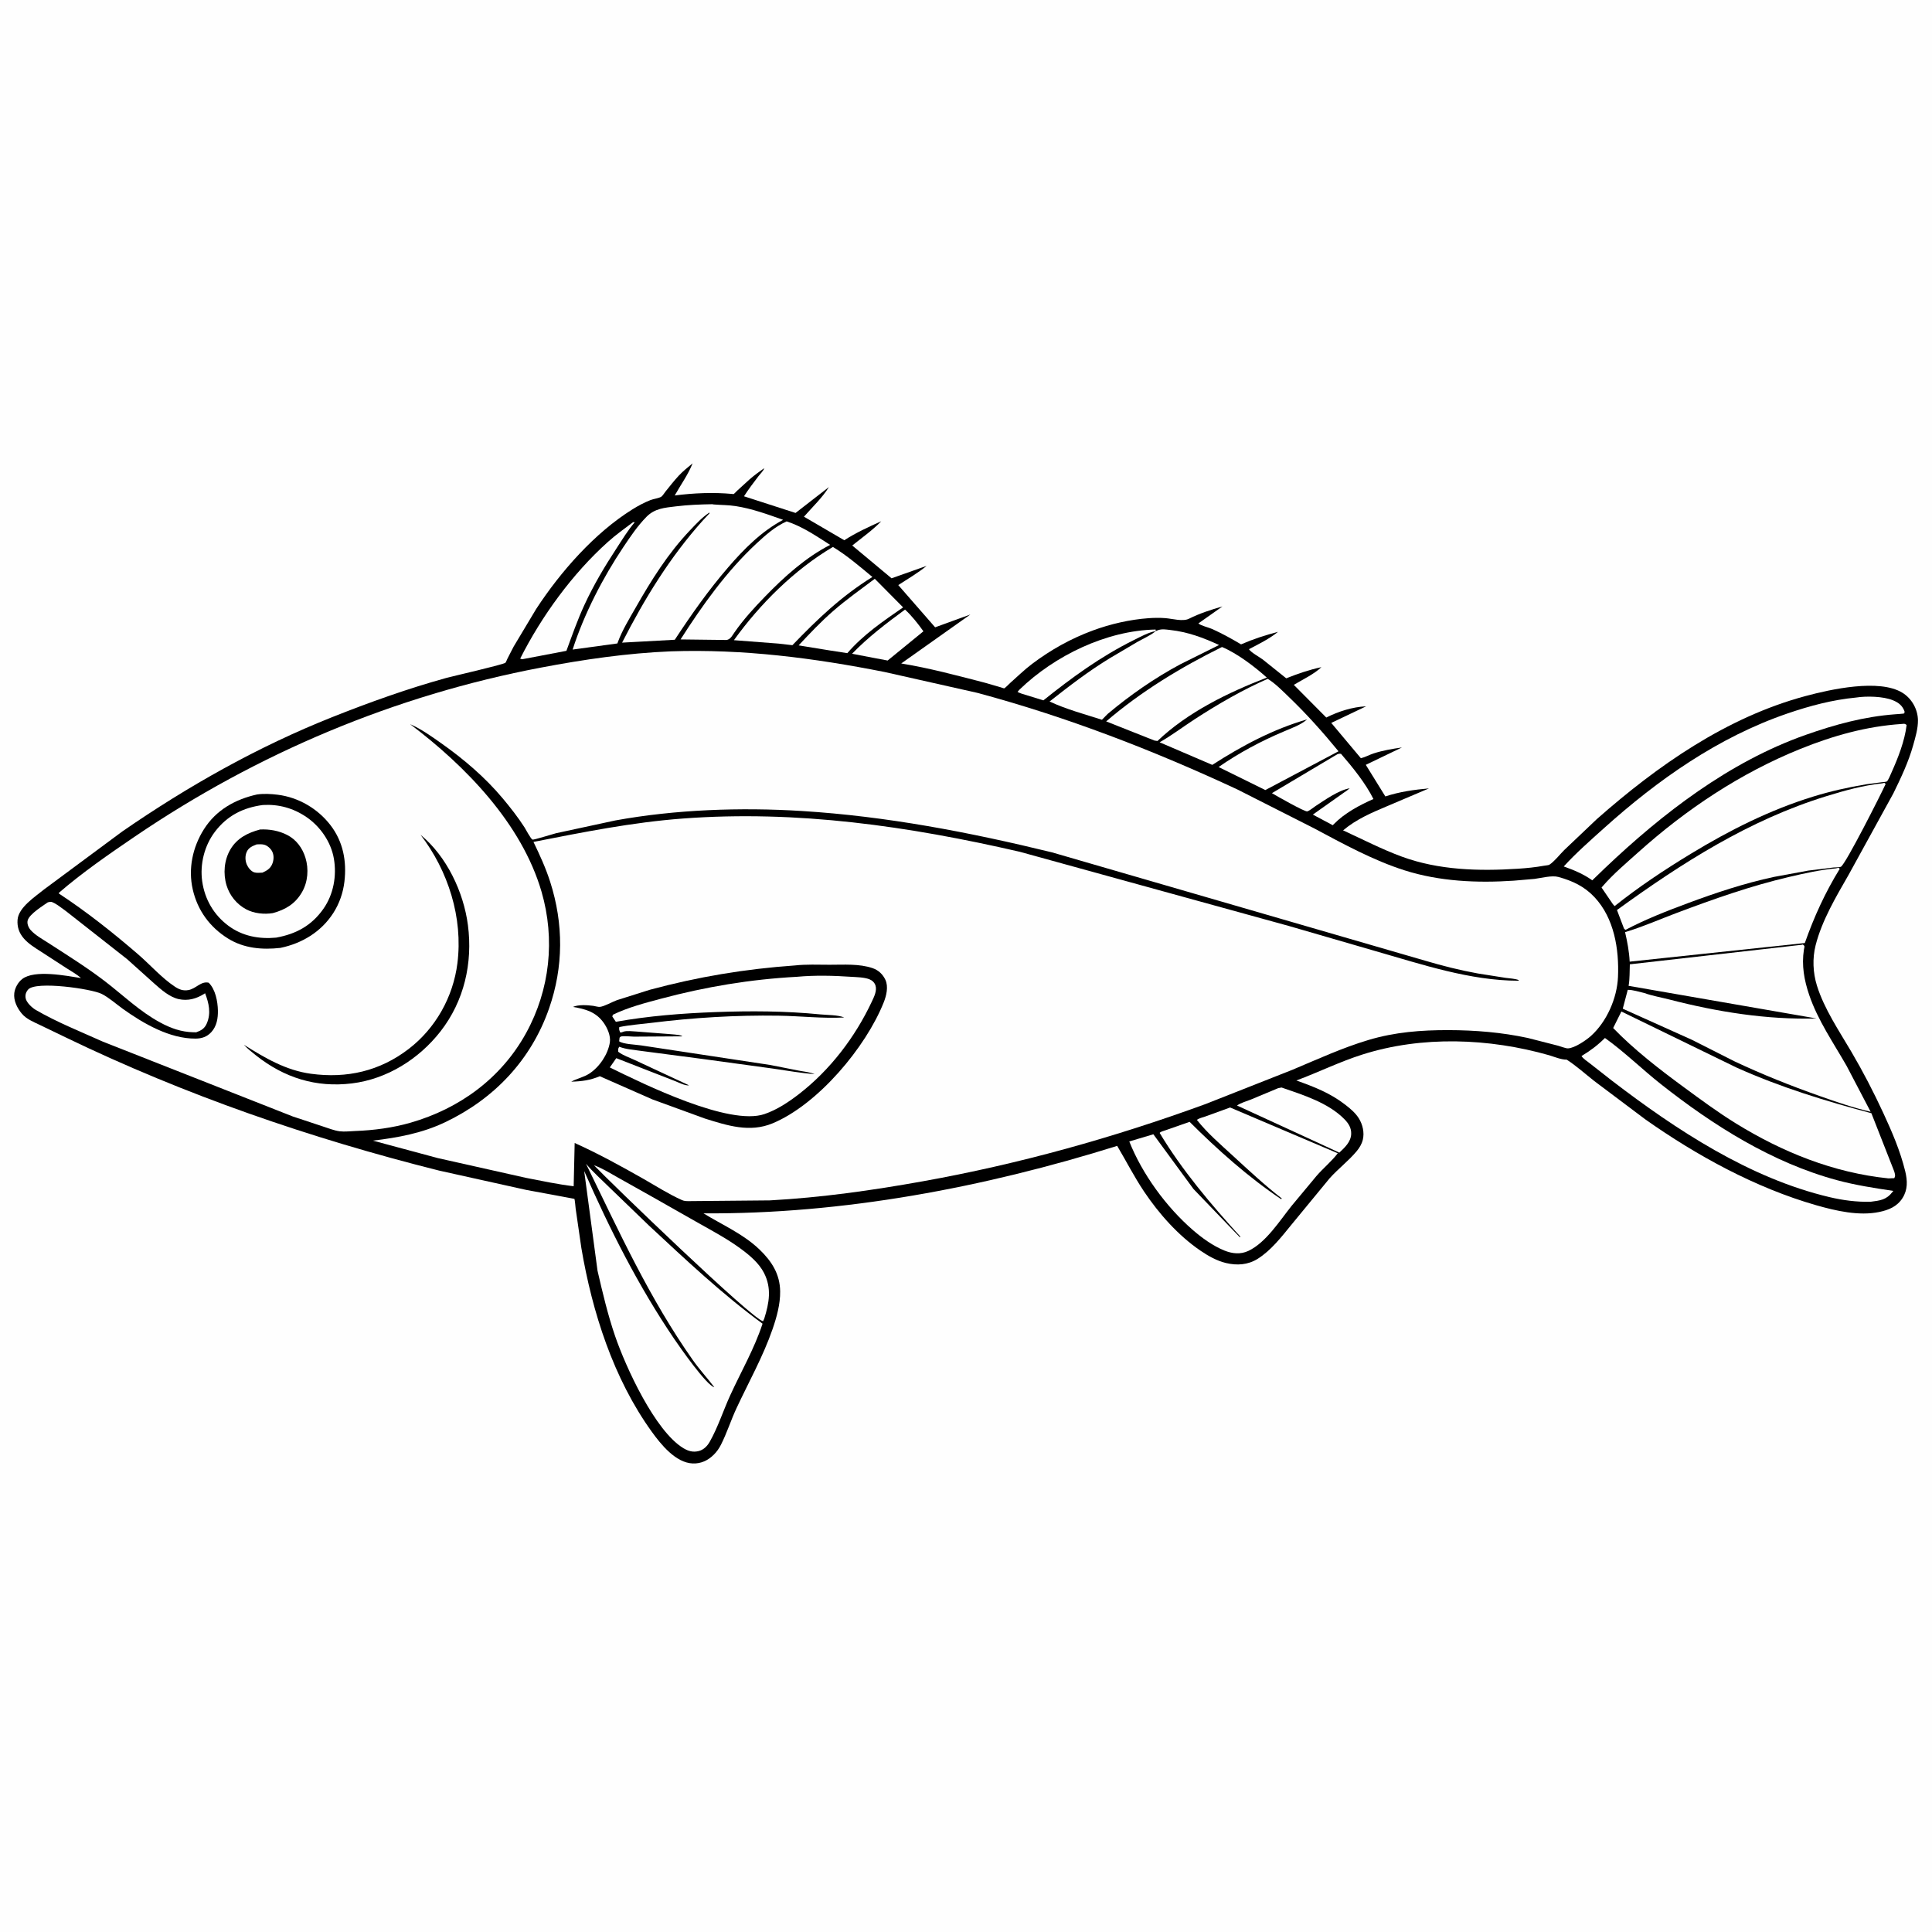 <svg version="1.1" xmlns="http://www.w3.org/2000/svg" style="display: block;" viewBox="0 0 2048 2048" width="1024" height="1024">
<path transform="translate(0,0)" fill="rgb(254,254,254)" d="M -0 -0 L 2048 0 L 2048 2048 L -0 2048 L -0 -0 z"/>
<path transform="translate(0,0)" fill="rgb(0,0,0)" d="M 734.184 491.179 C 729.543 502.981 721.458 514.102 715.241 525.222 C 735.402 522.633 756.12 521.734 776.401 523.619 C 776.802 523.656 777.223 523.875 777.602 523.74 C 778.334 523.481 780.713 520.817 781.324 520.246 L 794.578 508.152 C 799.528 503.851 804.792 500.031 810.146 496.255 C 809.546 498.737 805.691 502.58 804.076 504.688 C 798.709 511.696 793.422 518.65 788.662 526.093 L 843.312 543.747 L 878.662 516.32 C 871.896 527.372 860.8 537.913 852.228 547.712 L 894.976 572.681 C 907.234 564.758 920.869 558.521 934.162 552.538 C 925.11 561.917 913.616 570.096 903.412 578.258 L 945.098 613.016 L 982.231 599.863 C 973.153 607.37 962.086 613.754 952.2 620.203 L 991.283 664.974 L 1028.64 651.384 L 955.333 703.303 C 985.421 708.238 1014.65 716.103 1044.13 723.744 L 1060.73 728.543 C 1061.08 728.654 1064.09 729.77 1064.37 729.7 C 1065.56 729.392 1069.65 725.018 1070.75 724.047 C 1078.53 717.168 1085.95 709.864 1094.26 703.612 C 1113.9 688.817 1135.23 676.923 1158.3 668.39 C 1176.9 661.515 1197.7 656.717 1217.5 655.309 C 1223.37 654.891 1229.43 654.801 1235.3 655.249 C 1242.54 655.801 1253.89 659.136 1260.34 655.895 C 1271.63 650.221 1283.72 646.329 1295.82 642.853 L 1270.36 660.841 C 1272.71 663.19 1281.5 665.205 1284.98 666.785 C 1295.51 671.564 1305.66 677.127 1315.58 683.053 C 1328.53 677.443 1341.07 673.335 1354.75 669.779 C 1345.82 677.036 1334.13 682.869 1323.94 688.163 C 1326.15 691.714 1334.86 696.318 1338.65 699.152 L 1363.47 719.04 C 1375.84 714.13 1387.69 710.015 1400.74 707.208 C 1393.08 714.604 1380.73 720.391 1371.49 725.975 L 1405.91 760.613 C 1418.85 754.147 1433.62 749.362 1448.14 748.731 L 1411.19 766.318 L 1442.6 803.751 C 1447.19 802.66 1451.57 800.124 1456.11 798.656 C 1465.96 795.469 1475.89 793.825 1486.11 792.338 L 1447.8 810.763 L 1468.53 844.251 C 1483.46 839.283 1499.15 837.096 1514.76 835.737 L 1470.79 854.411 C 1453.82 861.599 1438.02 868.233 1423.73 880.224 C 1444.35 889.664 1464.75 900.275 1486.05 908.089 C 1525.13 922.425 1567.69 923.566 1608.78 920.906 C 1618.21 920.296 1627.65 919.374 1636.95 917.673 C 1638.07 917.466 1641.5 917.215 1642.39 916.645 C 1647.61 913.321 1653.51 905.71 1658.06 901.185 L 1692.82 868.176 C 1757.05 811.577 1830.11 760.374 1913.89 737.855 C 1940.45 730.717 1991.9 719.278 2016.53 734.289 C 2026.46 740.343 2032.9 751.724 2033.1 763.312 C 2033.25 772.189 2030.42 781.515 2028.05 790 C 2023.08 807.759 2015.13 824.482 2007.05 841 L 1959.49 927.544 C 1946.12 950.866 1931.3 975.807 1924.64 1001.99 C 1921.11 1015.88 1921.78 1031.13 1926.02 1044.77 C 1933.68 1069.41 1949.47 1092.71 1962.5 1114.88 C 1974.83 1135.86 1986.12 1157.66 1996.34 1179.74 C 2005.62 1199.78 2014.35 1220.04 2019.6 1241.54 C 2022.03 1251.53 2022.4 1261.07 2016.77 1269.95 C 2011.01 1279.02 2002.13 1282.68 1991.97 1284.77 C 1970.55 1289.2 1946.06 1283.54 1925.37 1277.63 C 1860.98 1259.22 1798.55 1224.98 1744 1186.51 L 1689.98 1145.91 C 1680.29 1138.31 1671.16 1130 1660.81 1123.28 C 1654.84 1123.31 1647.99 1120.4 1642.24 1118.63 C 1578.59 1100.48 1507.43 1097.71 1443.94 1117.93 C 1420.08 1125.53 1397.63 1136.63 1374.21 1145.36 C 1393.02 1152.08 1410.11 1158.67 1426.07 1171.07 C 1431.41 1175.22 1436.68 1179.6 1440.35 1185.38 C 1444.47 1191.9 1446.53 1200.67 1444.62 1208.25 C 1443.48 1212.78 1441.09 1216.75 1438.13 1220.31 C 1429.67 1230.48 1418.45 1239.01 1409.5 1249 L 1368.89 1298.35 C 1358.45 1311.14 1347.37 1325.5 1333.23 1334.38 C 1322.89 1340.89 1311.19 1341.64 1299.5 1338.83 C 1289.8 1336.49 1280.67 1331.3 1272.5 1325.73 C 1248.96 1309.69 1228.53 1286.6 1212.77 1263.1 C 1202.31 1247.51 1193.83 1230.8 1184.26 1214.68 C 1043.36 1258.76 893.611 1287.22 745.717 1286.19 C 765.868 1298.59 787.884 1307.97 805.212 1324.64 C 818.073 1337.01 826.796 1350.63 826.997 1369 C 827.145 1382.51 823.321 1396.25 818.943 1408.93 C 808.977 1437.8 793.657 1465.07 780.744 1492.72 C 774.782 1505.48 770.541 1519.12 764.147 1531.65 C 762.144 1535.58 759.681 1539.04 756.539 1542.14 C 750.377 1548.23 742.965 1551.68 734.243 1551.32 C 716.212 1550.59 700.57 1531.11 690.872 1517.66 C 650.272 1461.36 627.758 1390.86 616.269 1322.95 L 610.227 1281.26 C 610.05 1279.94 609.402 1271.45 608.843 1270.82 C 608.733 1270.7 562.763 1262.3 558.023 1261.4 L 465.375 1240.85 C 329.16 1206.67 196.678 1161 70.109 1099.91 L 42.18 1086.46 C 35.559 1083.27 28.095 1080.35 23.236 1074.62 C 18.241 1068.74 14.196 1060.64 15.148 1052.72 C 15.814 1047.19 19.151 1041.19 23.563 1037.79 C 36.672 1027.68 70.063 1034.34 85.828 1036.79 C 81.381 1032.72 75.657 1029.66 70.581 1026.38 L 43.019 1008.5 C 36.717 1004.45 30.212 1000.5 25.238 994.788 C 20.249 989.064 18.04 982.552 18.615 975 C 19.616 961.872 37.153 950.683 46.685 942.854 L 129.523 881.462 C 199.189 833.346 273.533 791.418 352.328 760.115 C 391.861 744.409 432.207 729.954 473.214 718.61 C 479.222 716.948 533.035 704.678 535.76 702.552 C 536.278 702.147 537.691 698.637 538.013 697.988 L 544.428 685.508 L 568.346 645.572 C 594.182 606.012 630.212 565.013 670.363 539.959 C 676.496 536.132 682.819 532.754 689.551 530.097 C 692.574 528.903 698.65 528.1 701.067 526.49 C 702.371 525.621 704.446 522.301 705.524 520.971 C 710.104 515.317 714.623 509.461 719.586 504.141 C 723.976 499.435 729.236 495.288 734.184 491.179 z"/>
<path transform="translate(0,0)" fill="rgb(254,254,254)" d="M 959.362 646.19 C 966.584 652.815 973.184 661.236 978.868 669.202 L 940.949 700.179 L 925.378 697.248 L 903.211 693.001 C 920.279 675.399 939.635 660.638 959.362 646.19 z"/>
<path transform="translate(0,0)" fill="rgb(254,254,254)" d="M 1082.99 735.311 C 1081.49 734.853 1080.09 734.142 1078.65 733.5 C 1079.36 732.556 1080.02 731.685 1080.87 730.861 C 1117.94 695.05 1172.9 668.311 1225 667.336 L 1225.12 669.008 C 1217.65 670.193 1208.79 675.08 1202.04 678.433 C 1166.71 695.975 1136.69 717.888 1106.03 742.411 L 1082.99 735.311 z"/>
<path transform="translate(0,0)" fill="rgb(254,254,254)" d="M 927.299 613.541 L 957.337 643.839 C 936.018 658.606 915.299 672.595 898.19 692.374 L 879.239 689.441 L 846.588 684.129 C 858.389 671.503 870.299 658.903 883.356 647.553 C 897.339 635.399 912.511 624.674 927.299 613.541 z"/>
<path transform="translate(0,0)" fill="rgb(254,254,254)" d="M 671.095 553.5 L 672.86 553.627 C 665.586 562.025 659.71 571.853 653.63 581.134 C 640.827 600.68 629.229 620.178 619.422 641.43 C 612.163 657.161 606.397 673.643 600.428 689.9 L 553.5 698.838 L 551.41 698.166 C 574.126 653.126 606.856 608.082 644.498 574.372 C 652.863 566.881 662.128 560.249 671.095 553.5 z"/>
<path transform="translate(0,0)" fill="rgb(254,254,254)" d="M 1354.9 1153.5 L 1358.5 1152.8 C 1381.33 1160.72 1407.81 1168.81 1425.14 1186.4 C 1429.52 1190.84 1432.59 1195.71 1432.31 1202.16 C 1431.93 1210.59 1425.46 1216.42 1419.74 1221.85 L 1397.25 1211.42 L 1311.29 1171.89 C 1315.41 1168.97 1321.22 1167.48 1325.97 1165.57 L 1354.9 1153.5 z"/>
<path transform="translate(0,0)" fill="rgb(254,254,254)" d="M 1417.66 799.5 C 1420.17 798.811 1418.89 798.958 1421.5 799.062 C 1433.8 813.291 1447.5 830.148 1455.89 846.989 C 1440.99 853.599 1425.39 861.886 1413.91 873.617 L 1412.79 874.768 L 1391.67 863.514 L 1425.09 839.862 C 1427.15 838.654 1428.92 837.093 1430.76 835.587 C 1418.82 837.721 1404.58 847.933 1394.57 854.435 C 1392.18 855.983 1388.4 859.296 1385.77 860.105 C 1383.3 860.868 1352.13 843.089 1348.3 840.786 L 1417.66 799.5 z"/>
<path transform="translate(0,0)" fill="rgb(254,254,254)" d="M 629.634 1235.19 C 638.661 1238.5 646.81 1243.64 655.145 1248.33 L 690.581 1268.22 L 740.967 1296.8 C 755.932 1305.21 771.026 1313.32 784.908 1323.48 C 794.382 1330.42 804.444 1338.75 809.885 1349.38 C 818.209 1365.65 815.337 1381.22 810.156 1397.74 L 808.901 1400.5 C 798.971 1400.13 646.024 1252.55 629.634 1235.19 z"/>
<path transform="translate(0,0)" fill="rgb(254,254,254)" d="M 882.927 579.782 C 897.923 588.909 911.296 600.438 924.769 611.619 C 891.888 632.009 866.58 656.26 839.964 683.929 L 825.24 682.236 L 777.985 678.625 C 805.576 640.245 842.076 603.918 882.927 579.782 z"/>
<path transform="translate(0,0)" fill="rgb(254,254,254)" d="M 1225.12 669.008 L 1227.47 668.027 C 1231.84 666.489 1236.03 667.318 1240.5 667.815 C 1259.11 669.88 1275.33 675.919 1292.24 683.733 L 1251.25 704.134 C 1223.95 718.74 1197.85 736.87 1174.17 756.798 L 1168.11 762.962 C 1149.71 757.091 1130.07 751.823 1112.59 743.623 C 1133.35 727.273 1153.97 711.394 1176.58 697.642 L 1206.07 680.222 C 1211.84 676.983 1218.83 673.927 1224.03 669.884 L 1225.12 669.008 z"/>
<path transform="translate(0,0)" fill="rgb(254,254,254)" d="M 1295.38 685.851 C 1311.67 692.691 1329.86 706.612 1342.92 718.277 C 1302.14 733.995 1258.96 754.889 1226.95 785.5 L 1223.78 785.005 L 1172.58 764.714 C 1209.57 733.015 1251.78 707.367 1295.38 685.851 z"/>
<path transform="translate(0,0)" fill="rgb(254,254,254)" d="M 833.875 552.69 C 850.599 558.07 865.297 568.245 879.983 577.599 C 854.15 590.838 831.221 611.483 811.141 632.215 C 799.441 644.294 788.117 656.571 778.526 670.42 C 776.167 673.828 774.422 677.659 770.249 678.412 L 721.41 677.818 C 744.501 641.66 770.33 605.414 801.908 576.123 C 811.62 567.115 821.697 558.133 833.875 552.69 z"/>
<path transform="translate(0,0)" fill="rgb(254,254,254)" d="M 50.712 956.5 C 51.809 956.332 52.898 955.895 54.003 955.995 C 57.874 956.348 67.86 964.411 71.097 966.736 L 134.882 1016.85 L 163.442 1042.51 C 170.71 1048.95 179.707 1056.98 189.466 1059.11 C 199.203 1061.24 208.18 1058.75 216.466 1053.49 L 217.402 1052.88 C 221.413 1063.36 223.907 1074.02 219.227 1084.85 C 216.881 1090.28 213.414 1092.34 208.03 1094.27 L 205.077 1094.25 C 192.066 1093.95 180.915 1089.94 169.594 1083.78 C 147.827 1071.93 131.101 1055.47 111.694 1040.54 C 92.393 1025.69 71.348 1012.59 50.905 999.354 C 44.724 995.354 37.317 991.36 32.435 985.818 C 30.23 983.315 28.405 979.099 29.331 975.705 C 31.184 968.915 45.207 960.382 50.712 956.5 z"/>
<path transform="translate(0,0)" fill="rgb(254,254,254)" d="M 1701.32 1100.3 C 1722.02 1115.09 1740.65 1133.47 1760.68 1149.29 C 1816.15 1193.1 1878.66 1232.52 1947.36 1251.06 C 1966.94 1256.34 1986.95 1259.41 2006.98 1262.4 L 2006.22 1263.4 C 1999.57 1272.02 1993 1272.61 1982.87 1273.92 C 1968.03 1274.25 1953.72 1272.4 1939.29 1268.99 C 1854.65 1249.01 1776.8 1197.7 1708.62 1145.48 L 1685.01 1126.99 C 1682.36 1124.86 1678.21 1122.29 1676.46 1119.45 C 1685.88 1113.77 1693.48 1108.07 1701.32 1100.3 z"/>
<path transform="translate(0,0)" fill="rgb(254,254,254)" d="M 1343.84 719.596 C 1351.72 724.344 1359.54 732.394 1366.18 738.757 C 1385.04 756.843 1402.32 776.212 1418.88 796.399 L 1341.31 837.494 L 1291.77 813.084 C 1313.12 798.23 1336.75 785.564 1360.75 775.467 C 1368.77 771.956 1379.08 768.495 1385.51 762.596 C 1349.57 772.911 1316.36 790.698 1285.06 810.811 L 1229.24 786.857 C 1242.26 779.475 1254.16 770.365 1266.72 762.222 C 1290.97 746.487 1317.31 731.167 1343.84 719.596 z"/>
<path transform="translate(0,0)" fill="rgb(254,254,254)" d="M 1967.66 739.407 C 1978.53 737.698 1996.31 738.101 2006.5 742.286 C 2012.59 744.788 2016.5 747.822 2018.86 754 C 2018.74 754.749 2019.02 755.691 2018.5 756.248 C 2018.2 756.575 2010.05 757.081 2008.96 757.162 C 1976.04 759.62 1945.04 768.083 1914 779.044 C 1833.12 807.604 1762.36 862.166 1700.88 920.632 L 1687.87 933.187 C 1678.43 926.45 1668.5 922.344 1657.62 918.486 C 1670.74 904.15 1685.68 891.033 1700.12 878.048 C 1757.43 826.526 1821.31 781.501 1894.8 756.311 C 1918.62 748.146 1942.53 741.818 1967.66 739.407 z"/>
<path transform="translate(0,0)" fill="rgb(254,254,254)" d="M 1946.1 920.5 L 1949.01 919.801 L 1950.19 921 C 1934.74 946.104 1922.98 971.887 1913.19 999.651 L 1727.52 1019.4 C 1727.03 1008.83 1725.01 998.401 1722.65 988.111 C 1741.14 982.583 1758.81 974.73 1776.85 967.944 C 1816.2 953.136 1855.5 939.197 1896.5 929.598 C 1912.91 925.755 1929.29 922.086 1946.1 920.5 z"/>
<path transform="translate(0,0)" fill="rgb(254,254,254)" d="M 1995.19 830.378 L 1997.5 829.826 L 1998.89 831 C 1993.91 841.965 1956.29 916.326 1951.44 918.794 C 1950.07 919.49 1945.26 919.391 1943.5 919.581 L 1916.81 922.864 L 1880.2 929.615 C 1849.18 936.276 1818.79 946.373 1789.09 957.431 C 1766.67 965.775 1744.19 974.513 1723.03 985.747 L 1721.5 984.308 L 1714.05 964.671 C 1782.93 914.767 1854.06 869.284 1935.96 844.001 C 1955.56 837.952 1974.75 832.614 1995.19 830.378 z"/>
<path transform="translate(0,0)" fill="rgb(254,254,254)" d="M 2015.72 767.45 C 2018.49 767.306 2018.83 766.731 2021.11 768.5 C 2018.98 785.902 2012 803.413 2004.88 819.321 C 2004.07 821.141 2001.54 827.449 2000.05 828.406 C 1999.27 828.906 1995.51 829.084 1994.5 829.22 L 1978.55 831.338 C 1959.25 834.547 1940.49 838.706 1921.78 844.492 C 1875.66 858.753 1833.33 880.154 1792.21 905.12 C 1764.38 922.016 1737.04 940.19 1711.58 960.5 L 1709.79 958.543 L 1697.71 940.832 L 1698.8 939.555 C 1710.12 926.43 1723.94 914.849 1736.83 903.282 C 1787.49 857.817 1845.26 819.365 1908.54 793.845 C 1943.15 779.884 1978.35 769.948 2015.72 767.45 z"/>
<path transform="translate(0,0)" fill="rgb(254,254,254)" d="M 1718.73 1072.24 L 1840.95 1131.74 C 1887.28 1152.52 1934.77 1167.07 1983.74 1180.06 L 2007.87 1241.5 C 2008.72 1244.44 2009.51 1246.19 2008 1248.91 L 2001.82 1249.14 C 1943.55 1243.15 1889.49 1221.37 1839.91 1190.73 C 1820.86 1178.96 1802.77 1165.57 1784.73 1152.32 C 1759.08 1133.48 1732.09 1112.63 1710.02 1089.74 L 1718.73 1072.24 z"/>
<path transform="translate(0,0)" fill="rgb(254,254,254)" d="M 755.219 534.487 L 756.5 534.747 C 764.383 535.392 771.821 535.249 779.795 536.483 C 797.198 539.177 813.625 545.207 830.148 551.062 C 807.321 563.173 788.735 581.879 771.998 601.287 C 750.974 625.667 732.952 651.263 715.307 678.161 L 659.442 681.225 C 683.291 634.57 709.864 591.055 744.87 551.902 L 752.18 544.089 L 752 543.329 C 744.354 548.292 737.774 555.489 731.505 562.076 C 707.916 586.864 690.399 615.019 673.537 644.612 C 666.975 656.128 659.621 668.039 655.028 680.502 L 654.458 682.076 L 607.017 688.567 C 619.011 651.13 639.043 612.367 660.893 579.761 C 668.309 568.695 675.867 557.464 685.225 547.927 C 694.117 538.866 704.528 538.228 716.5 536.763 C 729.486 535.174 742.147 534.696 755.219 534.487 z"/>
<path transform="translate(0,0)" fill="rgb(254,254,254)" d="M 1303.97 1173.98 L 1418.09 1222.51 C 1411.81 1230.87 1402.53 1238.44 1395.54 1246.56 L 1369.18 1278.23 C 1356.56 1293.96 1342.1 1317.15 1323.32 1326.01 C 1314.94 1329.96 1306.13 1328.97 1297.81 1325.58 C 1285.69 1320.63 1274.23 1312.34 1264.39 1303.81 C 1236.23 1279.4 1210.83 1244.54 1197.08 1209.99 L 1222.61 1202.38 L 1265.09 1260.33 L 1314.26 1311.5 L 1314.92 1311 C 1283.89 1276.96 1253 1240.53 1229.28 1200.94 C 1230.22 1199.54 1233.88 1198.72 1235.58 1198.11 L 1261.03 1189.2 C 1290.43 1218.55 1323.42 1247.97 1358 1271.12 L 1358.84 1270.5 C 1340.7 1256.46 1323.73 1240.61 1306.85 1225.1 C 1293.92 1213.21 1279.66 1201.03 1268.79 1187.18 C 1270.52 1185.46 1275.12 1184.45 1277.57 1183.57 L 1303.97 1173.98 z"/>
<path transform="translate(0,0)" fill="rgb(254,254,254)" d="M 1909.69 1001.55 L 1911.03 1001.2 C 1913.73 1003.08 1912.68 1003.67 1912.22 1006.66 C 1909.67 1023.39 1912.44 1038.87 1917.84 1054.76 C 1926.89 1081.46 1943.57 1105.53 1957.5 1129.91 L 1982.94 1178.5 C 1964.7 1174.37 1946.35 1167.98 1928.71 1161.74 C 1898.08 1150.89 1868.05 1138.95 1838.66 1125.08 L 1793.31 1102.15 L 1720.21 1069.26 L 1725.48 1049.29 C 1730.78 1049.11 1737.75 1051.49 1743 1052.63 C 1751.32 1055.65 1760.86 1057.26 1769.47 1059.49 C 1820.22 1072.62 1872.94 1081.1 1925.5 1079.62 L 1726.38 1045.03 C 1727.71 1037.79 1727.36 1029.6 1727.69 1022.21 L 1909.69 1001.55 z"/>
<path transform="translate(0,0)" fill="rgb(254,254,254)" d="M 621.195 1233.68 C 628.793 1242.62 637.571 1250.41 645.922 1258.63 L 687.911 1299.13 C 726.635 1335.14 765.61 1371.88 808.335 1403.16 C 799.633 1429.7 785.747 1453.62 774.166 1478.87 C 766.766 1495 761.01 1513.12 752.289 1528.43 C 749.701 1532.97 745.772 1536.93 740.557 1538.21 C 734.661 1539.65 729.716 1538.28 724.607 1535.24 C 694.42 1517.25 663.234 1448.99 651.978 1416.13 C 644.254 1393.58 638.784 1370.3 633.412 1347.09 L 619.26 1241.35 C 646.33 1303.07 676.788 1363.48 714.713 1419.33 C 720.891 1428.43 749.259 1468.98 757.213 1470.5 C 749.809 1460.78 741.582 1451.88 734.506 1441.85 C 688.529 1376.66 656.002 1305.08 621.195 1233.68 z"/>
<path transform="translate(0,0)" fill="rgb(254,254,254)" d="M 711.109 690.442 C 787.833 687.832 862.745 697.481 937.866 712.379 L 1036.1 734.477 C 1131.16 760.022 1222.4 795.302 1311.54 836.797 L 1393.04 878.081 C 1423.69 894.452 1455.67 912.03 1488.83 922.573 C 1526.04 934.406 1565.85 936.16 1604.62 933.558 L 1626.73 931.657 C 1633.91 930.715 1645.08 927.704 1652.02 929.623 C 1667.01 933.771 1679.47 939.572 1690.23 951.034 C 1711.14 973.32 1716.39 1006.14 1715.14 1035.55 C 1714.19 1058.06 1703.26 1083.05 1686.46 1098.14 C 1681.3 1102.77 1669.19 1111.03 1662.14 1111.32 C 1659.74 1111.42 1654.34 1109.22 1651.77 1108.53 L 1619.51 1100.28 C 1591.91 1094.34 1563.7 1092.03 1535.5 1091.97 C 1506.46 1091.91 1478.74 1094.05 1450.78 1102.38 C 1422.96 1110.68 1396.72 1122.8 1370.02 1134.02 L 1277.8 1170.39 C 1180.37 1205.99 1080.11 1233.97 978 1252.26 C 924.237 1261.89 870.747 1269.47 816.153 1272.46 L 730 1273.25 C 727.048 1273.21 725.502 1273.29 722.695 1272.04 C 708.86 1265.89 695.222 1257.1 682.008 1249.6 C 658.044 1236.01 634.344 1222.93 609.175 1211.61 L 608.114 1257.46 C 591.242 1255.46 574.323 1251.84 557.657 1248.6 L 464.181 1227.64 L 395.303 1209.12 C 421.955 1205.9 447.437 1201.26 471.889 1189.59 C 523.898 1164.79 562.994 1123.65 582.056 1068.96 C 597.432 1024.85 597.457 979.355 583.267 934.942 C 578.553 920.187 572.208 906.384 565.495 892.471 C 618.481 882.109 670.035 871.693 724.029 867.664 C 845.153 858.625 963.241 875.81 1081 902.922 L 1366.37 981.608 L 1458.72 1008.39 C 1507.51 1022.37 1558.26 1039.52 1609.5 1039.61 L 1610.07 1039 C 1606.05 1037.31 1600.34 1037.22 1595.99 1036.56 L 1566.59 1031.92 C 1547.59 1028.49 1529.37 1023.89 1510.88 1018.42 L 1115.2 903.549 C 1027.86 882.238 939.858 865.265 849.991 859.689 C 785.125 855.664 716.099 858.067 652.152 869.727 L 589.377 883.266 C 586.774 883.91 565.635 890.486 564.509 890.049 C 562.631 889.321 557.326 879.087 555.982 877 C 549.127 866.358 541.147 856.166 533.03 846.464 C 514.036 823.761 491.356 804.514 467.208 787.5 C 456.859 780.208 446.383 772.721 434.731 767.64 C 493.441 811.903 553.088 873.113 574.07 945.328 C 588.689 995.646 582.968 1049.12 557.706 1095.03 C 531.362 1142.91 487.23 1175.18 435.071 1190.14 C 416.23 1195.55 396.3 1198.16 376.729 1198.91 C 371.468 1199.11 365.281 1199.87 360.096 1199.22 C 354.311 1198.49 347.871 1195.86 342.302 1194.09 L 310.264 1183.47 L 109 1104.17 C 85.469 1093.57 60.208 1083.55 37.919 1070.56 C 34.005 1068.28 27.897 1062.69 27.154 1058 C 26.595 1054.46 27.538 1051.56 29.892 1048.9 C 38.071 1039.65 97.179 1048.2 107.769 1053.56 C 115.516 1057.48 123.075 1064.31 130.182 1069.4 C 151.845 1084.91 179.688 1101.15 207.304 1100.96 C 213.93 1100.92 219.434 1099.06 223.988 1094.11 C 229.768 1087.83 231.154 1079.38 230.981 1071.15 C 230.779 1061.51 228.354 1048.64 221.202 1041.7 C 212.939 1039.83 207.912 1048.04 199.738 1049.51 C 194.273 1050.49 190.031 1048.98 185.5 1045.99 C 171.491 1036.75 159.152 1022.63 146.371 1011.6 C 119.819 988.7 91.682 966.385 62.362 947.145 L 62.513 946.337 C 87.421 924.813 115.39 905.528 142.611 887.012 C 272.896 798.396 418.604 737.074 573.5 707.667 C 619.041 699.021 664.745 692.377 711.109 690.442 z"/>
<path transform="translate(0,0)" fill="rgb(0,0,0)" d="M 445.802 884.928 C 473.466 907.633 491.436 945.556 496.02 980.679 C 501.257 1020.81 492.04 1061.16 466.954 1093.32 C 444.084 1122.64 410.281 1143.89 373.044 1148.45 C 334.931 1153.11 301.36 1142.48 271.443 1118.85 C 266.89 1115.23 262.436 1111.73 258.485 1107.44 C 280.711 1121.42 303.109 1134.66 329.648 1138.24 C 367.73 1143.39 402.556 1135.44 433.171 1111.97 C 461.809 1090 480.364 1056.81 484.871 1021.11 C 490.954 972.934 475.143 923.108 445.802 884.928 z"/>
<path transform="translate(0,0)" fill="rgb(0,0,0)" d="M 272.539 842.159 C 279.655 841.16 287.275 841.562 294.388 842.452 C 316.428 845.207 336.827 857.194 350.316 874.71 C 363.758 892.166 367.636 912.958 365.11 934.5 C 363.709 946.448 359.736 957.875 353.198 968.011 C 340.388 987.871 320.009 1000.11 297.209 1004.81 C 278.051 1006.95 258.691 1005.35 241.932 995.008 C 222.471 983.004 209.435 965.135 204.332 942.87 C 199.279 920.818 204.238 897.942 216.18 879.026 C 229.093 858.57 249.454 847.243 272.539 842.159 z"/>
<path transform="translate(0,0)" fill="rgb(254,254,254)" d="M 278.618 853.341 C 295.299 852.319 310.912 856.636 324.745 866.048 C 339.478 876.072 350.847 892.44 353.911 910.102 C 357.071 928.321 353.608 947.978 342.901 963.269 C 330.344 981.202 313.933 990.082 292.674 993.934 C 274.569 995.631 256.899 992.357 242.083 981.324 C 226.606 969.798 217.032 953.283 214.337 934.197 C 211.775 916.048 216.702 896.364 227.807 881.734 C 240.801 864.617 257.62 856.132 278.618 853.341 z"/>
<path transform="translate(0,0)" fill="rgb(0,0,0)" d="M 275.685 879.296 C 285.625 878.825 295.493 880.531 304.438 885.099 C 314.176 890.072 320.612 898.98 323.785 909.26 C 327.433 921.077 326.419 934.777 320.221 945.57 C 313.053 958.054 302.739 964.238 289.27 967.919 C 280.015 969.46 269.159 968.337 260.808 963.831 C 250.931 958.501 243.44 949.312 240.17 938.572 C 236.397 926.178 237.569 911.757 244.186 900.5 C 251.319 888.366 262.672 882.816 275.685 879.296 z"/>
<path transform="translate(0,0)" fill="rgb(254,254,254)" d="M 272.098 895.082 C 274.593 894.988 277.346 894.778 279.791 895.357 C 283.38 896.207 286.959 899.462 288.582 902.721 C 290.624 906.821 290.261 911.972 288.487 916.104 C 286.45 920.847 282.723 923.008 278.208 925.025 C 275.551 925.125 272.119 925.537 269.564 924.755 C 266.069 923.685 262.937 919.604 261.588 916.373 C 259.848 912.209 259.668 907.128 261.568 902.958 C 263.664 898.359 267.682 896.878 272.098 895.082 z"/>
<path transform="translate(0,0)" fill="rgb(0,0,0)" d="M 842.52 1023.42 C 854.501 1022.1 867.317 1022.65 879.421 1022.68 C 894.294 1022.72 910.92 1021.41 925.084 1026.31 C 931.203 1028.43 935.844 1032.81 938.565 1038.68 C 941.923 1045.93 939.611 1055.44 936.807 1062.5 C 917.959 1109.96 867.213 1170.63 819.054 1190.75 C 794.76 1200.89 770.981 1193.13 747.17 1185.69 L 691.753 1165.49 L 635.831 1140.86 C 625.452 1145.16 616.774 1146.3 605.523 1146.62 C 611.731 1143.21 618.605 1142.02 624.737 1138.04 C 635.427 1131.09 644.491 1117.65 646.463 1105 C 647.546 1098.06 643.848 1089.75 639.979 1084.28 C 631.823 1072.73 620.591 1069.55 607.339 1067.4 C 612.84 1064.8 622.718 1065.39 628.725 1066.22 C 630.615 1066.48 634.077 1067.52 635.839 1067.35 C 640.631 1066.87 649.05 1061.98 653.962 1060.22 L 688.812 1049.21 C 739.904 1035.45 789.789 1027.13 842.52 1023.42 z"/>
<path transform="translate(0,0)" fill="rgb(254,254,254)" d="M 844.912 1035.43 C 863.685 1033.69 883.614 1034.18 902.438 1035.46 C 908.396 1035.86 915.927 1035.91 921.5 1038.03 C 924.453 1039.15 926.983 1041.46 927.999 1044.5 C 929.892 1050.17 926.532 1056.69 924.173 1061.73 C 906.525 1099.4 879.881 1134.31 846.881 1159.8 C 835.863 1168.31 823.654 1176.42 810.393 1180.96 C 772.909 1193.79 682.561 1149.3 646.421 1131.52 L 653.284 1121.7 L 715 1145.76 C 719.155 1147.29 726.179 1151.15 730.438 1150.5 L 672.994 1123.76 C 667.367 1121.05 660.188 1118.77 655.333 1114.88 C 655.382 1112.39 654.925 1111.62 656.5 1109.59 C 663.334 1112.39 672.772 1112.96 680.106 1114.07 L 746.163 1122.73 L 819.903 1132.82 C 834.315 1134.84 848.991 1137.62 863.5 1138.58 C 858.58 1136.5 852.364 1136 847.1 1134.98 L 816.233 1128.88 L 679.99 1108.23 C 674.25 1107.28 660.717 1107 656.343 1103.83 L 656.764 1100 C 657.176 1099.61 657.475 1099.05 658 1098.84 C 660.479 1097.84 669.016 1098.87 672.011 1098.88 L 723.5 1098.57 L 722.005 1097.78 C 718.075 1096.56 712.339 1096.53 708.194 1096.05 L 674.575 1093.46 C 670.55 1093.28 664.406 1092.34 660.706 1093.69 C 658.407 1094.53 659.993 1094.16 657.5 1094.54 C 656.459 1091.98 655.98 1091.41 656.5 1088.74 C 667.609 1086.45 679.184 1085.68 690.459 1084.28 C 735.057 1078.74 780.301 1075.98 825.245 1076.66 C 848.249 1077.01 872.037 1079.79 894.954 1078.57 C 888.264 1075.8 876.99 1076.04 869.612 1075.31 C 832.302 1071.63 795.687 1071.49 758.254 1072.86 C 723.179 1074.15 687.396 1076.94 652.833 1083.15 L 649.062 1077.5 L 649.684 1075.66 C 665.594 1067.92 683.403 1063.28 700.45 1058.73 C 748.219 1045.98 795.563 1038.11 844.912 1035.43 z"/>
</svg>